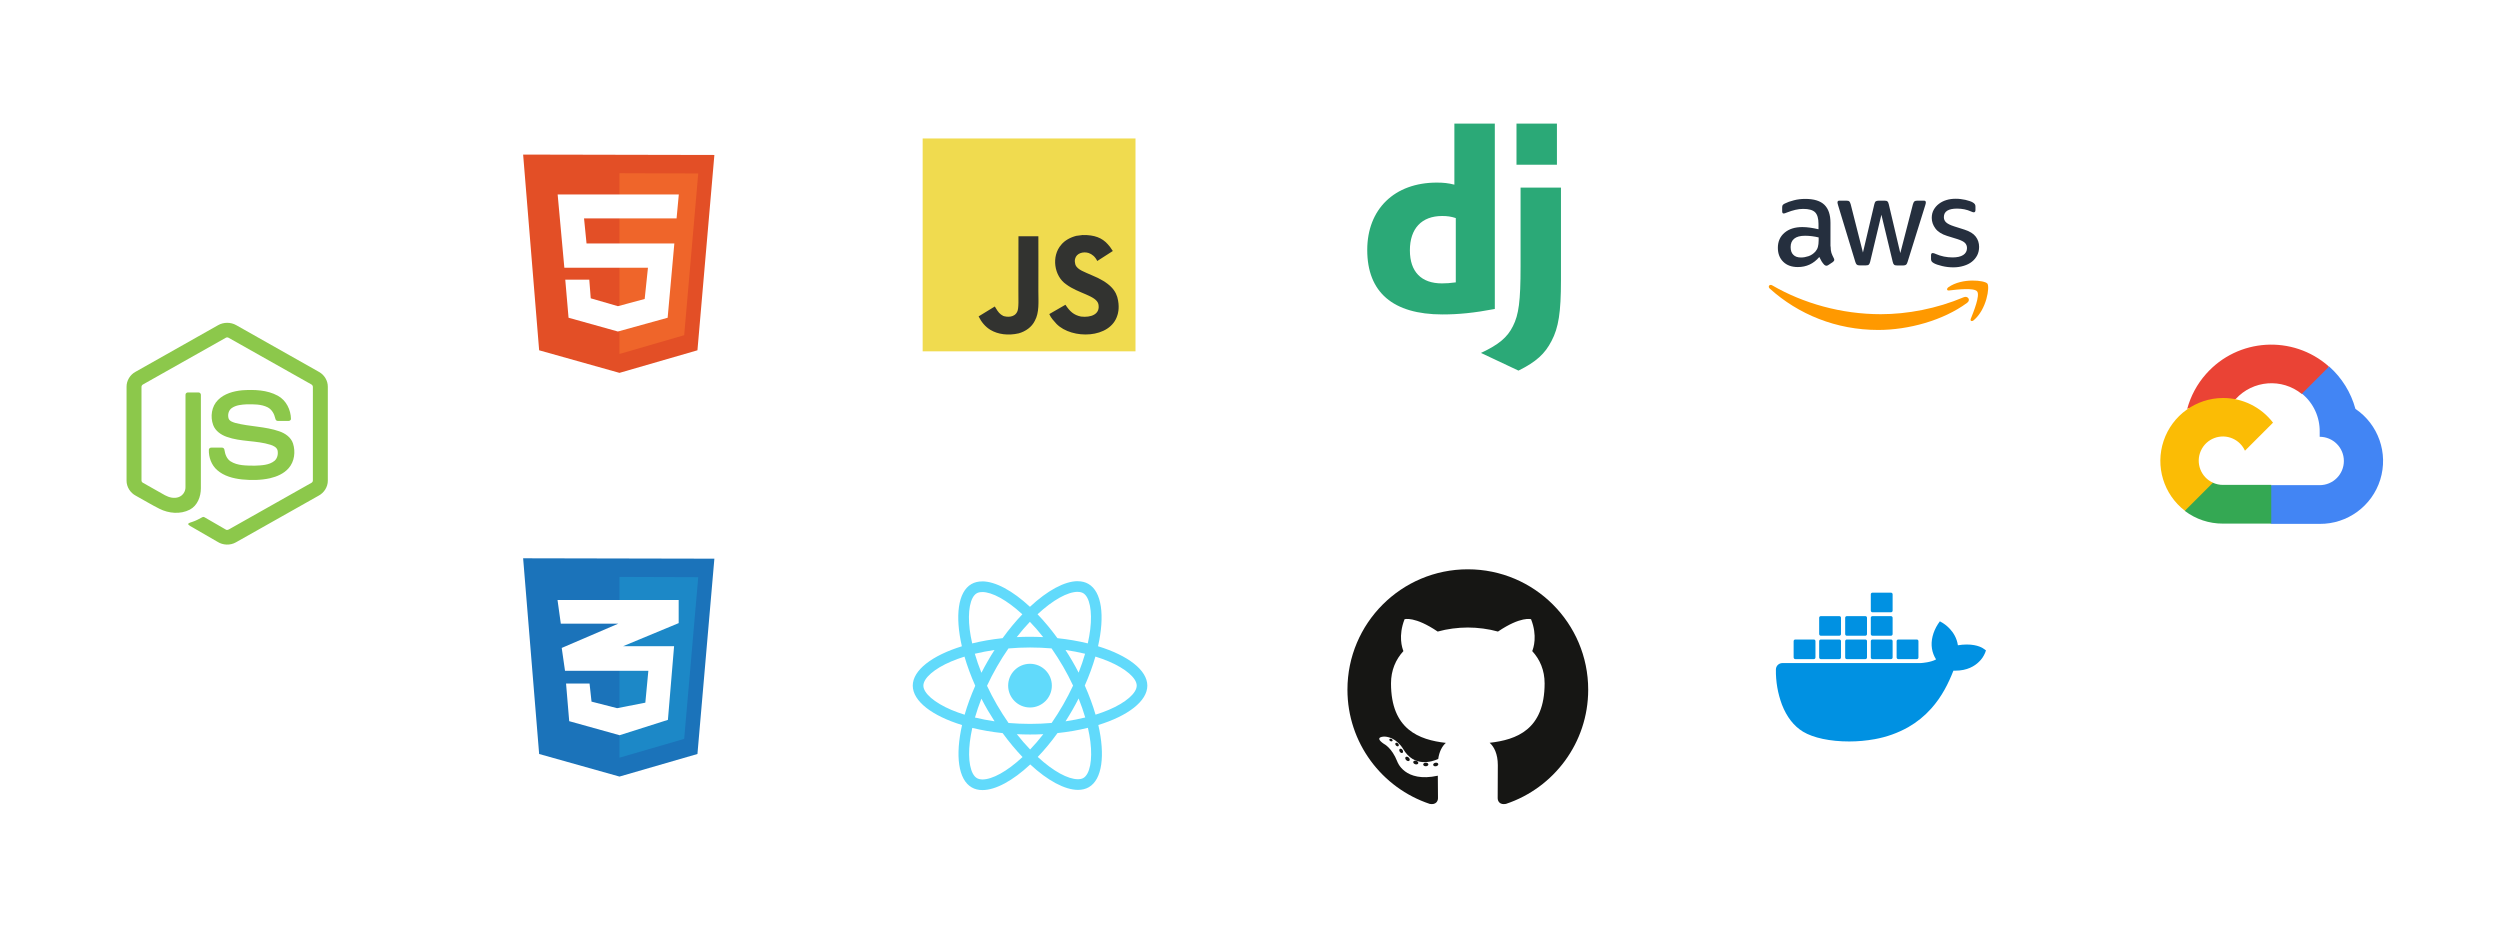 <svg width="675" height="252" viewBox="0 0 675 252" fill="none" xmlns="http://www.w3.org/2000/svg">
<g filter="url(#filter0_d_18505_4921)">
<rect x="462" y="133" width="90.212" height="90.212" rx="4.811" fill="white" fill-opacity="0.73" shape-rendering="crispEdges"/>
<g clip-path="url(#clip0_18505_4921)">
<path d="M535.656 173.21C535.498 173.08 534.078 172.016 531.027 172.016C530.237 172.016 529.422 172.094 528.633 172.223C528.054 168.25 524.713 166.328 524.582 166.224L523.766 165.756L523.24 166.51C522.582 167.523 522.083 168.665 521.793 169.834C521.241 172.094 521.583 174.223 522.74 176.041C521.346 176.82 519.084 177.002 518.61 177.028H481.256C480.283 177.028 479.494 177.807 479.494 178.768C479.441 181.989 479.993 185.209 481.125 188.248C482.414 191.572 484.334 194.04 486.807 195.546C489.595 197.234 494.146 198.195 499.276 198.195C501.59 198.195 503.905 197.987 506.194 197.572C509.377 197 512.428 195.91 515.243 194.325C517.55 193.005 519.628 191.321 521.399 189.339C524.371 186.04 526.134 182.352 527.422 179.08H527.949C531.184 179.08 533.183 177.807 534.288 176.716C535.025 176.041 535.577 175.21 535.972 174.275L536.209 173.6L535.656 173.21Z" fill="#0091E2"/>
<path d="M484.729 175.963H489.727C489.964 175.963 490.174 175.781 490.174 175.522V171.106C490.174 170.873 489.99 170.665 489.727 170.665H484.729C484.492 170.665 484.281 170.847 484.281 171.106V175.522C484.308 175.781 484.492 175.963 484.729 175.963V175.963ZM491.621 175.963H496.619C496.856 175.963 497.066 175.781 497.066 175.522V171.106C497.066 170.873 496.882 170.665 496.619 170.665H491.621C491.384 170.665 491.173 170.847 491.173 171.106V175.522C491.2 175.781 491.384 175.963 491.621 175.963M498.644 175.963H503.642C503.879 175.963 504.09 175.781 504.09 175.522V171.106C504.09 170.873 503.905 170.665 503.642 170.665H498.644C498.407 170.665 498.197 170.847 498.197 171.106V175.522C498.197 175.781 498.381 175.963 498.644 175.963ZM505.563 175.963H510.561C510.797 175.963 511.008 175.781 511.008 175.522V171.106C511.008 170.873 510.824 170.665 510.561 170.665H505.563C505.326 170.665 505.115 170.847 505.115 171.106V175.522C505.115 175.781 505.326 175.963 505.563 175.963ZM491.621 169.652H496.619C496.855 169.652 497.066 169.444 497.066 169.211V164.795C497.066 164.562 496.882 164.354 496.619 164.354H491.621C491.384 164.354 491.173 164.536 491.173 164.795V169.211C491.2 169.444 491.384 169.652 491.621 169.652ZM498.644 169.652H503.642C503.879 169.652 504.09 169.444 504.09 169.211V164.795C504.09 164.562 503.905 164.354 503.642 164.354H498.644C498.407 164.354 498.197 164.536 498.197 164.795V169.211C498.197 169.444 498.381 169.652 498.644 169.652ZM505.563 169.652H510.561C510.797 169.652 511.008 169.444 511.008 169.211V164.795C511.008 164.562 510.797 164.354 510.561 164.354H505.563C505.326 164.354 505.115 164.536 505.115 164.795V169.211C505.115 169.444 505.326 169.652 505.563 169.652ZM505.563 163.315H510.561C510.797 163.315 511.008 163.133 511.008 162.873V158.458C511.008 158.224 510.797 158.017 510.561 158.017H505.563C505.326 158.017 505.115 158.198 505.115 158.458V162.873C505.115 163.107 505.326 163.315 505.563 163.315ZM512.534 175.963H517.532C517.768 175.963 517.979 175.781 517.979 175.522V171.106C517.979 170.873 517.795 170.665 517.532 170.665H512.534C512.297 170.665 512.086 170.847 512.086 171.106V175.522C512.113 175.781 512.297 175.963 512.534 175.963" fill="#0091E2"/>
</g>
</g>
<g filter="url(#filter1_d_18505_4921)">
<rect x="122" y="24" width="90.212" height="90.212" rx="4.811" fill="white" fill-opacity="0.73" shape-rendering="crispEdges"/>
<g clip-path="url(#clip1_18505_4921)">
<path d="M145.569 92.578L141.245 39.736L192.882 39.842L188.31 92.578L167.259 98.674L145.569 92.578Z" fill="#E34F26"/>
<path d="M167.259 93.57V44.768L188.523 44.839L184.731 88.502L167.259 93.57Z" fill="#EF652A"/>
<path d="M182.676 56.959L183.278 50.509H150.566L152.373 70.285H174.949L174.064 78.72L166.834 80.669L159.498 78.543L159.108 73.51H152.622L153.508 83.788L166.834 87.509L180.265 83.788L182.073 63.729H158.363L157.69 56.959H182.676Z" fill="white"/>
</g>
</g>
<g filter="url(#filter2_d_18505_4921)">
<rect x="462" y="24" width="90.212" height="90.212" rx="4.811" fill="white" fill-opacity="0.73" shape-rendering="crispEdges"/>
<g clip-path="url(#clip2_18505_4921)">
<path d="M494.267 64.53C494.267 65.259 494.345 65.85 494.483 66.283C494.641 66.717 494.838 67.189 495.114 67.702C495.212 67.859 495.252 68.017 495.252 68.155C495.252 68.352 495.133 68.549 494.877 68.746L493.636 69.573C493.459 69.692 493.282 69.751 493.124 69.751C492.927 69.751 492.73 69.652 492.533 69.475C492.257 69.179 492.021 68.864 491.824 68.549C491.627 68.214 491.43 67.84 491.213 67.386C489.676 69.199 487.745 70.105 485.421 70.105C483.766 70.105 482.446 69.632 481.48 68.687C480.515 67.741 480.022 66.48 480.022 64.904C480.022 63.23 480.614 61.87 481.815 60.846C483.017 59.821 484.613 59.309 486.642 59.309C487.312 59.309 488.002 59.368 488.73 59.467C489.459 59.565 490.208 59.723 490.996 59.9V58.462C490.996 56.965 490.681 55.92 490.07 55.31C489.44 54.699 488.376 54.403 486.859 54.403C486.169 54.403 485.46 54.482 484.731 54.659C484.002 54.837 483.293 55.053 482.603 55.329C482.288 55.467 482.052 55.546 481.914 55.585C481.776 55.625 481.677 55.645 481.599 55.645C481.323 55.645 481.185 55.447 481.185 55.034V54.068C481.185 53.753 481.224 53.517 481.323 53.379C481.421 53.241 481.599 53.103 481.874 52.965C482.564 52.611 483.391 52.315 484.357 52.078C485.322 51.822 486.347 51.704 487.43 51.704C489.775 51.704 491.489 52.236 492.592 53.3C493.676 54.364 494.227 55.979 494.227 58.147V64.53H494.267ZM486.268 67.524C486.918 67.524 487.588 67.406 488.297 67.17C489.006 66.933 489.637 66.5 490.169 65.909C490.484 65.535 490.72 65.121 490.839 64.648C490.957 64.175 491.036 63.604 491.036 62.934V62.106C490.464 61.969 489.853 61.85 489.223 61.772C488.593 61.693 487.982 61.653 487.371 61.653C486.051 61.653 485.086 61.91 484.436 62.441C483.785 62.973 483.47 63.722 483.47 64.707C483.47 65.633 483.707 66.323 484.199 66.796C484.672 67.288 485.362 67.524 486.268 67.524ZM502.088 69.652C501.733 69.652 501.497 69.593 501.339 69.455C501.182 69.337 501.044 69.061 500.926 68.687L496.296 53.458C496.178 53.064 496.119 52.807 496.119 52.67C496.119 52.354 496.276 52.177 496.591 52.177H498.522C498.896 52.177 499.153 52.236 499.29 52.374C499.448 52.492 499.566 52.768 499.684 53.142L502.994 66.185L506.068 53.142C506.166 52.748 506.284 52.492 506.442 52.374C506.6 52.256 506.875 52.177 507.23 52.177H508.806C509.181 52.177 509.437 52.236 509.594 52.374C509.752 52.492 509.89 52.768 509.969 53.142L513.081 66.342L516.49 53.142C516.608 52.748 516.746 52.492 516.884 52.374C517.041 52.256 517.298 52.177 517.652 52.177H519.484C519.8 52.177 519.977 52.335 519.977 52.67C519.977 52.768 519.957 52.867 519.938 52.985C519.918 53.103 519.878 53.261 519.8 53.477L515.052 68.707C514.933 69.101 514.795 69.357 514.638 69.475C514.48 69.593 514.224 69.672 513.889 69.672H512.195C511.821 69.672 511.564 69.613 511.407 69.475C511.249 69.337 511.111 69.081 511.032 68.687L507.979 55.979L504.945 68.667C504.846 69.061 504.728 69.317 504.57 69.455C504.413 69.593 504.137 69.652 503.782 69.652H502.088ZM527.404 70.184C526.38 70.184 525.355 70.066 524.37 69.829C523.385 69.593 522.617 69.337 522.105 69.041C521.789 68.864 521.573 68.667 521.494 68.49C521.415 68.312 521.376 68.115 521.376 67.938V66.933C521.376 66.52 521.533 66.323 521.829 66.323C521.947 66.323 522.065 66.342 522.183 66.382C522.302 66.421 522.479 66.5 522.676 66.579C523.346 66.874 524.075 67.111 524.843 67.268C525.631 67.426 526.4 67.505 527.188 67.505C528.429 67.505 529.394 67.288 530.064 66.855C530.734 66.421 531.089 65.791 531.089 64.983C531.089 64.431 530.911 63.978 530.557 63.604C530.202 63.23 529.532 62.895 528.567 62.579L525.71 61.693C524.272 61.24 523.208 60.57 522.558 59.683C521.908 58.816 521.573 57.851 521.573 56.827C521.573 55.999 521.75 55.27 522.105 54.64C522.459 54.009 522.932 53.458 523.523 53.024C524.114 52.571 524.784 52.236 525.572 52C526.36 51.763 527.188 51.665 528.055 51.665C528.488 51.665 528.941 51.684 529.375 51.744C529.828 51.803 530.241 51.882 530.655 51.96C531.049 52.059 531.423 52.157 531.778 52.276C532.133 52.394 532.409 52.512 532.606 52.63C532.881 52.788 533.078 52.945 533.197 53.123C533.315 53.28 533.374 53.497 533.374 53.773V54.699C533.374 55.112 533.216 55.329 532.921 55.329C532.763 55.329 532.507 55.251 532.172 55.093C531.049 54.581 529.788 54.325 528.389 54.325C527.266 54.325 526.38 54.502 525.769 54.876C525.158 55.251 524.843 55.822 524.843 56.63C524.843 57.181 525.04 57.654 525.434 58.028C525.828 58.403 526.557 58.777 527.601 59.112L530.399 59.998C531.817 60.452 532.842 61.082 533.453 61.89C534.063 62.698 534.359 63.624 534.359 64.648C534.359 65.495 534.182 66.263 533.847 66.933C533.492 67.603 533.019 68.194 532.409 68.667C531.798 69.16 531.069 69.514 530.222 69.77C529.335 70.046 528.409 70.184 527.404 70.184Z" fill="#252F3E"/>
<path fill-rule="evenodd" clip-rule="evenodd" d="M531.128 79.759C524.646 84.547 515.229 87.088 507.132 87.088C495.784 87.088 485.559 82.892 477.836 75.918C477.225 75.366 477.777 74.617 478.506 75.051C486.859 79.897 497.163 82.833 507.821 82.833C515.012 82.833 522.913 81.335 530.183 78.262C531.266 77.769 532.192 78.971 531.128 79.759Z" fill="#FF9900"/>
<path fill-rule="evenodd" clip-rule="evenodd" d="M533.828 76.686C533 75.622 528.351 76.174 526.242 76.43C525.612 76.508 525.514 75.957 526.085 75.543C529.789 72.942 535.876 73.691 536.586 74.558C537.295 75.445 536.389 81.532 532.921 84.448C532.389 84.901 531.877 84.665 532.113 84.074C532.902 82.123 534.655 77.73 533.828 76.686Z" fill="#FF9900"/>
</g>
</g>
<g filter="url(#filter3_d_18505_4921)">
<rect x="122" y="133" width="90.212" height="90.212" rx="4.811" fill="white" fill-opacity="0.73" shape-rendering="crispEdges"/>
<g clip-path="url(#clip3_18505_4921)">
<path d="M145.569 201.577L141.245 148.736L192.882 148.842L188.31 201.577L167.259 207.673L145.569 201.577Z" fill="#1B73BA"/>
<path d="M167.259 202.57V153.768L188.523 153.839L184.731 197.502L167.259 202.57Z" fill="#1C88C7"/>
<path d="M183.243 160.006H150.531L151.417 166.385H166.94L151.665 172.942L152.551 179.108H175.056L174.241 187.72L166.621 189.209L159.71 187.437L159.178 182.546H152.834L153.685 192.717L167.294 196.509L180.337 192.363L182.002 172.481H168.215L183.242 166.243L183.243 160.006Z" fill="white"/>
</g>
</g>
<g filter="url(#filter4_d_18505_4921)">
<rect x="346.435" y="14" width="100.235" height="100.235" rx="5.346" fill="white" fill-opacity="0.73" shape-rendering="crispEdges"/>
<g clip-path="url(#clip4_18505_4921)">
<path d="M392.681 31.374H403.601V81.424C398.008 82.481 393.89 82.898 389.435 82.898C376.098 82.884 369.155 76.925 369.155 65.482C369.155 54.456 376.519 47.3 387.931 47.3C389.702 47.3 391.051 47.44 392.681 47.857V31.374ZM393.064 56.877C391.785 56.459 390.731 56.32 389.382 56.32C383.859 56.32 380.669 59.689 380.669 65.593C380.669 71.341 383.719 74.515 389.312 74.515C390.52 74.515 391.504 74.447 393.064 74.238V56.877Z" fill="#2BA977"/>
<path d="M421.459 48.644V73.703C421.459 82.333 420.812 86.483 418.915 90.061C417.144 93.501 414.811 95.67 409.991 98.066L399.858 93.291C404.678 91.05 407.011 89.071 408.501 86.05C410.061 82.961 410.553 79.383 410.553 69.972V48.644L421.459 48.644ZM409.452 31.374H420.372V42.47H409.452V31.374Z" fill="#2BA977"/>
</g>
</g>
<g filter="url(#filter5_d_18505_4921)">
<rect x="227.734" y="14" width="100.235" height="100.235" rx="5.346" fill="white" fill-opacity="0.73" shape-rendering="crispEdges"/>
<g clip-path="url(#clip5_18505_4921)">
<path d="M249.118 35.383H306.586V92.852H249.118V35.383Z" fill="#F0DB4F"/>
<path d="M301.883 79.146C301.462 76.524 299.752 74.322 294.688 72.268C292.929 71.46 290.968 70.881 290.384 69.548C290.176 68.772 290.149 68.335 290.28 67.865C290.657 66.341 292.476 65.866 293.918 66.303C294.847 66.614 295.726 67.33 296.256 68.472C298.736 66.865 298.731 66.876 300.462 65.773C299.829 64.79 299.49 64.336 299.075 63.916C297.583 62.249 295.551 61.392 292.301 61.457C291.738 61.528 291.17 61.605 290.608 61.676C288.985 62.086 287.439 62.938 286.532 64.079C283.812 67.166 284.588 72.569 287.898 74.792C291.159 77.239 295.95 77.796 296.562 80.085C297.157 82.888 294.503 83.794 291.864 83.472C289.919 83.068 288.838 82.079 287.669 80.282C285.516 81.528 285.516 81.528 283.304 82.8C283.828 83.948 284.38 84.466 285.26 85.461C289.422 89.683 299.84 89.476 301.708 83.084C301.784 82.866 302.287 81.402 301.883 79.146ZM280.359 61.796H274.984C274.984 66.439 274.962 71.05 274.962 75.693C274.962 78.649 275.115 81.358 274.634 82.189C273.848 83.822 271.81 83.62 270.882 83.303C269.937 82.838 269.456 82.177 268.899 81.243C268.746 80.976 268.631 80.768 268.593 80.752C267.134 81.642 265.681 82.538 264.222 83.428C264.949 84.92 266.02 86.215 267.391 87.056C269.439 88.285 272.193 88.662 275.072 88.001C276.945 87.454 278.562 86.324 279.409 84.603C280.633 82.347 280.37 79.615 280.359 76.595C280.387 71.667 280.359 66.74 280.359 61.796Z" fill="#323330"/>
</g>
</g>
<g filter="url(#filter6_d_18505_4921)">
<rect x="227.734" y="133" width="100.235" height="100.235" rx="5.346" fill="white" fill-opacity="0.73" shape-rendering="crispEdges"/>
<g clip-path="url(#clip6_18505_4921)">
<path d="M309.78 183.124C309.78 178.928 304.526 174.952 296.47 172.486C298.329 164.276 297.503 157.743 293.863 155.652C293.023 155.161 292.042 154.929 290.971 154.929V157.808C291.565 157.808 292.042 157.924 292.442 158.143C294.198 159.15 294.96 162.985 294.366 167.916C294.224 169.13 293.992 170.408 293.708 171.712C291.177 171.092 288.415 170.614 285.51 170.305C283.767 167.916 281.96 165.747 280.139 163.85C284.348 159.938 288.298 157.795 290.984 157.795V154.916C287.433 154.916 282.786 157.446 278.087 161.836C273.388 157.472 268.74 154.968 265.19 154.968V157.847C267.862 157.847 271.825 159.977 276.034 163.863C274.227 165.76 272.419 167.916 270.702 170.305C267.785 170.614 265.022 171.092 262.492 171.725C262.195 170.434 261.975 169.181 261.82 167.981C261.213 163.049 261.962 159.215 263.705 158.195C264.092 157.963 264.596 157.859 265.19 157.859V154.981C264.105 154.981 263.124 155.213 262.272 155.704C258.644 157.795 257.831 164.314 259.703 172.499C251.673 174.978 246.445 178.941 246.445 183.124C246.445 187.32 251.699 191.296 259.755 193.762C257.896 201.973 258.722 208.505 262.362 210.596C263.202 211.087 264.183 211.319 265.267 211.319C268.817 211.319 273.465 208.789 278.164 204.4C282.863 208.763 287.511 211.268 291.061 211.268C292.146 211.268 293.127 211.035 293.979 210.545C297.606 208.453 298.42 201.934 296.548 193.749C304.552 191.283 309.78 187.307 309.78 183.124ZM292.972 174.513C292.494 176.179 291.9 177.896 291.229 179.613C290.7 178.58 290.145 177.547 289.538 176.514C288.944 175.481 288.311 174.474 287.679 173.493C289.512 173.764 291.281 174.1 292.972 174.513ZM287.059 188.262C286.052 190.005 285.019 191.658 283.948 193.194C282.024 193.362 280.075 193.452 278.113 193.452C276.163 193.452 274.214 193.362 272.303 193.207C271.232 191.67 270.186 190.031 269.179 188.301C268.198 186.61 267.307 184.893 266.494 183.163C267.294 181.433 268.198 179.703 269.166 178.012C270.173 176.269 271.206 174.616 272.277 173.08C274.201 172.912 276.15 172.822 278.113 172.822C280.062 172.822 282.011 172.912 283.922 173.067C284.993 174.604 286.039 176.243 287.046 177.973C288.027 179.664 288.918 181.381 289.731 183.111C288.918 184.841 288.027 186.571 287.059 188.262ZM291.229 186.584C291.926 188.314 292.52 190.044 293.011 191.722C291.319 192.135 289.538 192.484 287.692 192.755C288.324 191.761 288.957 190.741 289.551 189.695C290.145 188.662 290.7 187.617 291.229 186.584ZM278.138 200.359C276.938 199.119 275.737 197.738 274.549 196.228C275.711 196.279 276.899 196.318 278.1 196.318C279.313 196.318 280.514 196.292 281.689 196.228C280.527 197.738 279.326 199.119 278.138 200.359ZM268.533 192.755C266.7 192.484 264.932 192.148 263.24 191.735C263.718 190.07 264.312 188.353 264.983 186.636C265.512 187.668 266.068 188.701 266.674 189.734C267.281 190.767 267.901 191.774 268.533 192.755ZM278.074 165.889C279.274 167.129 280.475 168.51 281.663 170.021C280.501 169.969 279.313 169.93 278.113 169.93C276.899 169.93 275.698 169.956 274.524 170.021C275.685 168.51 276.886 167.129 278.074 165.889ZM268.52 173.493C267.888 174.487 267.255 175.507 266.661 176.553C266.068 177.586 265.512 178.619 264.983 179.651C264.286 177.921 263.692 176.192 263.202 174.513C264.893 174.113 266.674 173.764 268.52 173.493ZM256.837 189.657C252.267 187.707 249.311 185.151 249.311 183.124C249.311 181.097 252.267 178.528 256.837 176.592C257.947 176.114 259.161 175.688 260.413 175.288C261.149 177.818 262.117 180.452 263.318 183.15C262.13 185.835 261.175 188.456 260.452 190.973C259.174 190.573 257.96 190.134 256.837 189.657ZM263.783 208.105C262.027 207.098 261.265 203.264 261.859 198.332C262.001 197.118 262.233 195.84 262.517 194.536C265.048 195.156 267.81 195.634 270.715 195.944C272.458 198.332 274.265 200.501 276.086 202.399C271.877 206.31 267.927 208.453 265.241 208.453C264.66 208.44 264.17 208.324 263.783 208.105ZM294.405 198.267C295.012 203.199 294.263 207.033 292.52 208.053C292.133 208.285 291.629 208.389 291.035 208.389C288.363 208.389 284.4 206.259 280.191 202.373C281.998 200.475 283.806 198.319 285.523 195.931C288.44 195.621 291.203 195.143 293.733 194.511C294.03 195.815 294.263 197.067 294.405 198.267ZM299.375 189.657C298.265 190.134 297.051 190.56 295.799 190.96C295.063 188.43 294.095 185.796 292.894 183.098C294.082 180.413 295.037 177.792 295.76 175.275C297.038 175.675 298.252 176.114 299.388 176.592C303.958 178.541 306.914 181.097 306.914 183.124C306.902 185.151 303.945 187.72 299.375 189.657Z" fill="#61DAFB"/>
<path d="M278.1 189.024C281.358 189.024 284 186.382 284 183.124C284 179.866 281.358 177.224 278.1 177.224C274.842 177.224 272.2 179.866 272.2 183.124C272.2 186.382 274.842 189.024 278.1 189.024Z" fill="#61DAFB"/>
</g>
</g>
<g filter="url(#filter7_d_18505_4921)">
<rect x="346.435" y="133" width="100.235" height="100.235" rx="5.346" fill="white" fill-opacity="0.73" shape-rendering="crispEdges"/>
<g clip-path="url(#clip7_18505_4921)">
<path d="M396.312 151.711C378.364 151.711 363.809 166.262 363.809 184.213C363.809 198.574 373.122 210.757 386.037 215.055C387.661 215.356 388.257 214.35 388.257 213.491C388.257 212.716 388.227 210.156 388.213 207.44C379.171 209.406 377.263 203.605 377.263 203.605C375.784 199.848 373.654 198.849 373.654 198.849C370.705 196.832 373.876 196.873 373.876 196.873C377.14 197.103 378.859 200.223 378.859 200.223C381.758 205.192 386.462 203.755 388.317 202.925C388.609 200.824 389.451 199.39 390.381 198.579C383.161 197.757 375.572 194.97 375.572 182.516C375.572 178.967 376.842 176.068 378.921 173.792C378.584 172.973 377.471 169.667 379.236 165.19C379.236 165.19 381.965 164.317 388.177 168.522C390.769 167.801 393.55 167.441 396.312 167.428C399.074 167.441 401.857 167.801 404.454 168.522C410.658 164.317 413.384 165.19 413.384 165.19C415.153 169.667 414.04 172.973 413.702 173.792C415.786 176.068 417.047 178.967 417.047 182.516C417.047 194.999 409.444 197.748 402.206 198.553C403.372 199.561 404.411 201.54 404.411 204.572C404.411 208.92 404.373 212.421 404.373 213.491C404.373 214.356 404.958 215.37 406.606 215.051C419.513 210.748 428.814 198.569 428.814 184.213C428.814 166.262 414.262 151.711 396.312 151.711Z" fill="#161614"/>
<path d="M375.982 198.011C375.911 198.173 375.657 198.221 375.425 198.111C375.19 198.004 375.057 197.784 375.133 197.622C375.204 197.456 375.458 197.41 375.693 197.521C375.93 197.627 376.064 197.849 375.982 198.011ZM377.581 199.438C377.426 199.582 377.123 199.515 376.917 199.288C376.705 199.061 376.665 198.758 376.822 198.612C376.982 198.469 377.276 198.536 377.489 198.763C377.702 198.992 377.743 199.293 377.581 199.438M378.678 201.263C378.479 201.401 378.153 201.272 377.952 200.983C377.753 200.694 377.753 200.347 377.956 200.208C378.158 200.069 378.479 200.194 378.683 200.481C378.881 200.775 378.881 201.122 378.678 201.263M380.533 203.377C380.355 203.573 379.975 203.521 379.697 203.253C379.413 202.991 379.334 202.619 379.513 202.422C379.693 202.225 380.075 202.281 380.355 202.546C380.637 202.808 380.723 203.183 380.533 203.377ZM382.93 204.091C382.852 204.345 382.486 204.461 382.118 204.353C381.75 204.241 381.51 203.943 381.584 203.686C381.661 203.43 382.028 203.309 382.398 203.425C382.766 203.536 383.006 203.832 382.93 204.091ZM385.659 204.393C385.668 204.661 385.355 204.884 384.969 204.889C384.58 204.897 384.266 204.68 384.262 204.417C384.262 204.146 384.567 203.926 384.955 203.919C385.342 203.912 385.659 204.127 385.659 204.393ZM388.339 204.291C388.385 204.552 388.116 204.821 387.733 204.892C387.355 204.961 387.006 204.8 386.958 204.54C386.911 204.272 387.185 204.004 387.561 203.934C387.946 203.867 388.29 204.025 388.339 204.291Z" fill="#161614"/>
</g>
</g>
<g filter="url(#filter8_d_18505_4921)">
<rect x="568.256" y="70" width="90.212" height="90.212" rx="4.811" fill="white" fill-opacity="0.73" shape-rendering="crispEdges"/>
<g clip-path="url(#clip8_18505_4921)">
<path d="M621.453 104.378H623.288L628.517 99.149L628.774 96.931C619.046 88.345 604.195 89.27 595.609 98.998C593.221 101.7 591.49 104.915 590.547 108.393C591.129 108.154 591.774 108.116 592.382 108.283L602.836 106.558C602.836 106.558 603.368 105.678 603.643 105.734C608.294 100.627 616.121 100.032 621.491 104.378H621.453Z" fill="#EA4335"/>
<path d="M635.963 108.393C634.761 103.969 632.295 99.991 628.865 96.948L621.529 104.284C624.627 106.815 626.392 110.629 626.316 114.63V115.933C629.923 115.933 632.845 118.857 632.845 122.462C632.845 126.07 629.921 128.991 626.316 128.991H613.255L611.952 130.312V138.145L613.255 139.448H626.316C633.803 139.506 640.446 134.653 642.669 127.504C644.887 120.352 642.165 112.588 635.963 108.393Z" fill="#4285F4"/>
<path d="M600.177 139.375H613.237V128.921H600.177C599.246 128.921 598.326 128.722 597.479 128.333L595.644 128.901L590.38 134.129L589.922 135.964C592.873 138.193 596.476 139.39 600.177 139.375Z" fill="#34A853"/>
<path d="M600.177 105.459C592.921 105.502 586.496 110.148 584.182 117.022C581.867 123.897 584.174 131.485 589.924 135.907L597.499 128.331C594.212 126.846 592.753 122.979 594.237 119.692C595.722 116.405 599.589 114.945 602.877 116.43C604.324 117.085 605.483 118.245 606.139 119.692L613.714 112.117C610.49 107.904 605.481 105.441 600.177 105.459Z" fill="#FBBC05"/>
</g>
</g>
<g filter="url(#filter9_d_18505_4921)">
<rect x="16" y="70" width="90.212" height="90.212" rx="4.811" fill="white" fill-opacity="0.73" shape-rendering="crispEdges"/>
<g clip-path="url(#clip9_18505_4921)">
<path d="M58.889 85.799C60.373 84.949 62.307 84.945 63.791 85.799C71.254 90.016 78.72 94.226 86.182 98.446C87.585 99.236 88.524 100.798 88.51 102.416V127.788C88.52 129.472 87.489 131.071 86.008 131.844C78.569 136.038 71.134 140.237 63.697 144.43C62.181 145.297 60.209 145.23 58.74 144.293C56.51 143 54.276 141.713 52.046 140.422C51.59 140.15 51.077 139.934 50.755 139.492C51.039 139.109 51.548 139.061 51.961 138.893C52.892 138.597 53.747 138.122 54.602 137.661C54.819 137.513 55.083 137.57 55.29 137.702C57.197 138.796 59.087 139.921 61 141.004C61.409 141.24 61.822 140.927 62.171 140.732C69.471 136.607 76.779 132.496 84.078 128.37C84.348 128.239 84.498 127.952 84.476 127.656C84.481 119.286 84.477 110.915 84.478 102.546C84.509 102.21 84.314 101.901 84.011 101.763C76.598 97.588 69.189 93.407 61.777 89.231C61.648 89.143 61.496 89.096 61.341 89.096C61.185 89.095 61.032 89.142 60.904 89.23C53.492 93.407 46.084 97.592 38.673 101.767C38.37 101.904 38.167 102.208 38.203 102.546C38.204 110.915 38.203 119.286 38.203 127.657C38.19 127.802 38.222 127.947 38.294 128.073C38.366 128.199 38.475 128.3 38.606 128.362C40.584 129.483 42.564 130.597 44.543 131.715C45.658 132.315 47.027 132.672 48.255 132.212C49.34 131.823 50.099 130.717 50.079 129.566C50.089 121.245 50.074 112.923 50.086 104.603C50.059 104.234 50.41 103.929 50.769 103.963C51.719 103.957 52.671 103.951 53.621 103.966C54.018 103.957 54.291 104.355 54.242 104.727C54.238 113.1 54.252 121.474 54.235 129.848C54.238 132.079 53.321 134.508 51.257 135.599C48.714 136.917 45.571 136.637 43.058 135.374C40.883 134.289 38.808 133.008 36.672 131.845C35.187 131.076 34.161 129.471 34.171 127.788V102.416C34.156 100.765 35.132 99.175 36.579 98.395C44.016 94.198 51.453 89.998 58.889 85.799Z" fill="#8CC84B"/>
<path d="M65.377 103.374C68.621 103.165 72.093 103.25 75.012 104.848C77.272 106.073 78.525 108.643 78.565 111.153C78.502 111.492 78.148 111.679 77.825 111.656C76.883 111.654 75.942 111.669 75.001 111.649C74.602 111.665 74.37 111.297 74.32 110.944C74.049 109.742 73.394 108.552 72.263 107.973C70.528 107.104 68.515 107.148 66.622 107.166C65.24 107.239 63.755 107.359 62.584 108.171C61.685 108.787 61.412 110.029 61.733 111.03C62.035 111.748 62.865 111.98 63.544 112.194C67.453 113.216 71.595 113.115 75.43 114.46C77.017 115.009 78.57 116.075 79.114 117.737C79.825 119.965 79.513 122.628 77.928 124.416C76.642 125.888 74.77 126.689 72.903 127.124C70.419 127.678 67.842 127.692 65.319 127.446C62.947 127.176 60.479 126.553 58.648 124.936C57.082 123.577 56.317 121.459 56.393 119.414C56.411 119.069 56.755 118.828 57.086 118.856C58.033 118.849 58.981 118.846 59.929 118.858C60.308 118.83 60.588 119.158 60.608 119.514C60.782 120.659 61.213 121.86 62.211 122.539C64.137 123.782 66.554 123.697 68.76 123.731C70.587 123.65 72.638 123.626 74.129 122.418C74.916 121.729 75.149 120.577 74.936 119.585C74.706 118.748 73.83 118.358 73.078 118.103C69.219 116.882 65.031 117.325 61.209 115.945C59.657 115.396 58.157 114.36 57.561 112.766C56.729 110.51 57.11 107.719 58.861 105.991C60.569 104.272 63.034 103.611 65.377 103.374Z" fill="#8CC84B"/>
</g>
</g>
<defs>
<filter id="filter0_d_18505_4921" x="446" y="119" width="122.212" height="122.212" filterUnits="userSpaceOnUse" color-interpolation-filters="sRGB">
<feFlood flood-opacity="0" result="BackgroundImageFix"/>
<feColorMatrix in="SourceAlpha" type="matrix" values="0 0 0 0 0 0 0 0 0 0 0 0 0 0 0 0 0 0 127 0" result="hardAlpha"/>
<feOffset dy="2"/>
<feGaussianBlur stdDeviation="8"/>
<feComposite in2="hardAlpha" operator="out"/>
<feColorMatrix type="matrix" values="0 0 0 0 0 0 0 0 0 0 0 0 0 0 0 0 0 0 0.08 0"/>
<feBlend mode="normal" in2="BackgroundImageFix" result="effect1_dropShadow_18505_4921"/>
<feBlend mode="normal" in="SourceGraphic" in2="effect1_dropShadow_18505_4921" result="shape"/>
</filter>
<filter id="filter1_d_18505_4921" x="106" y="10" width="122.212" height="122.212" filterUnits="userSpaceOnUse" color-interpolation-filters="sRGB">
<feFlood flood-opacity="0" result="BackgroundImageFix"/>
<feColorMatrix in="SourceAlpha" type="matrix" values="0 0 0 0 0 0 0 0 0 0 0 0 0 0 0 0 0 0 127 0" result="hardAlpha"/>
<feOffset dy="2"/>
<feGaussianBlur stdDeviation="8"/>
<feComposite in2="hardAlpha" operator="out"/>
<feColorMatrix type="matrix" values="0 0 0 0 0 0 0 0 0 0 0 0 0 0 0 0 0 0 0.08 0"/>
<feBlend mode="normal" in2="BackgroundImageFix" result="effect1_dropShadow_18505_4921"/>
<feBlend mode="normal" in="SourceGraphic" in2="effect1_dropShadow_18505_4921" result="shape"/>
</filter>
<filter id="filter2_d_18505_4921" x="446" y="10" width="122.212" height="122.212" filterUnits="userSpaceOnUse" color-interpolation-filters="sRGB">
<feFlood flood-opacity="0" result="BackgroundImageFix"/>
<feColorMatrix in="SourceAlpha" type="matrix" values="0 0 0 0 0 0 0 0 0 0 0 0 0 0 0 0 0 0 127 0" result="hardAlpha"/>
<feOffset dy="2"/>
<feGaussianBlur stdDeviation="8"/>
<feComposite in2="hardAlpha" operator="out"/>
<feColorMatrix type="matrix" values="0 0 0 0 0 0 0 0 0 0 0 0 0 0 0 0 0 0 0.08 0"/>
<feBlend mode="normal" in2="BackgroundImageFix" result="effect1_dropShadow_18505_4921"/>
<feBlend mode="normal" in="SourceGraphic" in2="effect1_dropShadow_18505_4921" result="shape"/>
</filter>
<filter id="filter3_d_18505_4921" x="106" y="119" width="122.212" height="122.212" filterUnits="userSpaceOnUse" color-interpolation-filters="sRGB">
<feFlood flood-opacity="0" result="BackgroundImageFix"/>
<feColorMatrix in="SourceAlpha" type="matrix" values="0 0 0 0 0 0 0 0 0 0 0 0 0 0 0 0 0 0 127 0" result="hardAlpha"/>
<feOffset dy="2"/>
<feGaussianBlur stdDeviation="8"/>
<feComposite in2="hardAlpha" operator="out"/>
<feColorMatrix type="matrix" values="0 0 0 0 0 0 0 0 0 0 0 0 0 0 0 0 0 0 0.08 0"/>
<feBlend mode="normal" in2="BackgroundImageFix" result="effect1_dropShadow_18505_4921"/>
<feBlend mode="normal" in="SourceGraphic" in2="effect1_dropShadow_18505_4921" result="shape"/>
</filter>
<filter id="filter4_d_18505_4921" x="330.435" y="0" width="132.235" height="132.235" filterUnits="userSpaceOnUse" color-interpolation-filters="sRGB">
<feFlood flood-opacity="0" result="BackgroundImageFix"/>
<feColorMatrix in="SourceAlpha" type="matrix" values="0 0 0 0 0 0 0 0 0 0 0 0 0 0 0 0 0 0 127 0" result="hardAlpha"/>
<feOffset dy="2"/>
<feGaussianBlur stdDeviation="8"/>
<feComposite in2="hardAlpha" operator="out"/>
<feColorMatrix type="matrix" values="0 0 0 0 0 0 0 0 0 0 0 0 0 0 0 0 0 0 0.08 0"/>
<feBlend mode="normal" in2="BackgroundImageFix" result="effect1_dropShadow_18505_4921"/>
<feBlend mode="normal" in="SourceGraphic" in2="effect1_dropShadow_18505_4921" result="shape"/>
</filter>
<filter id="filter5_d_18505_4921" x="211.734" y="0" width="132.235" height="132.235" filterUnits="userSpaceOnUse" color-interpolation-filters="sRGB">
<feFlood flood-opacity="0" result="BackgroundImageFix"/>
<feColorMatrix in="SourceAlpha" type="matrix" values="0 0 0 0 0 0 0 0 0 0 0 0 0 0 0 0 0 0 127 0" result="hardAlpha"/>
<feOffset dy="2"/>
<feGaussianBlur stdDeviation="8"/>
<feComposite in2="hardAlpha" operator="out"/>
<feColorMatrix type="matrix" values="0 0 0 0 0 0 0 0 0 0 0 0 0 0 0 0 0 0 0.08 0"/>
<feBlend mode="normal" in2="BackgroundImageFix" result="effect1_dropShadow_18505_4921"/>
<feBlend mode="normal" in="SourceGraphic" in2="effect1_dropShadow_18505_4921" result="shape"/>
</filter>
<filter id="filter6_d_18505_4921" x="211.734" y="119" width="132.235" height="132.235" filterUnits="userSpaceOnUse" color-interpolation-filters="sRGB">
<feFlood flood-opacity="0" result="BackgroundImageFix"/>
<feColorMatrix in="SourceAlpha" type="matrix" values="0 0 0 0 0 0 0 0 0 0 0 0 0 0 0 0 0 0 127 0" result="hardAlpha"/>
<feOffset dy="2"/>
<feGaussianBlur stdDeviation="8"/>
<feComposite in2="hardAlpha" operator="out"/>
<feColorMatrix type="matrix" values="0 0 0 0 0 0 0 0 0 0 0 0 0 0 0 0 0 0 0.08 0"/>
<feBlend mode="normal" in2="BackgroundImageFix" result="effect1_dropShadow_18505_4921"/>
<feBlend mode="normal" in="SourceGraphic" in2="effect1_dropShadow_18505_4921" result="shape"/>
</filter>
<filter id="filter7_d_18505_4921" x="330.435" y="119" width="132.235" height="132.235" filterUnits="userSpaceOnUse" color-interpolation-filters="sRGB">
<feFlood flood-opacity="0" result="BackgroundImageFix"/>
<feColorMatrix in="SourceAlpha" type="matrix" values="0 0 0 0 0 0 0 0 0 0 0 0 0 0 0 0 0 0 127 0" result="hardAlpha"/>
<feOffset dy="2"/>
<feGaussianBlur stdDeviation="8"/>
<feComposite in2="hardAlpha" operator="out"/>
<feColorMatrix type="matrix" values="0 0 0 0 0 0 0 0 0 0 0 0 0 0 0 0 0 0 0.08 0"/>
<feBlend mode="normal" in2="BackgroundImageFix" result="effect1_dropShadow_18505_4921"/>
<feBlend mode="normal" in="SourceGraphic" in2="effect1_dropShadow_18505_4921" result="shape"/>
</filter>
<filter id="filter8_d_18505_4921" x="552.256" y="56" width="122.212" height="122.212" filterUnits="userSpaceOnUse" color-interpolation-filters="sRGB">
<feFlood flood-opacity="0" result="BackgroundImageFix"/>
<feColorMatrix in="SourceAlpha" type="matrix" values="0 0 0 0 0 0 0 0 0 0 0 0 0 0 0 0 0 0 127 0" result="hardAlpha"/>
<feOffset dy="2"/>
<feGaussianBlur stdDeviation="8"/>
<feComposite in2="hardAlpha" operator="out"/>
<feColorMatrix type="matrix" values="0 0 0 0 0 0 0 0 0 0 0 0 0 0 0 0 0 0 0.08 0"/>
<feBlend mode="normal" in2="BackgroundImageFix" result="effect1_dropShadow_18505_4921"/>
<feBlend mode="normal" in="SourceGraphic" in2="effect1_dropShadow_18505_4921" result="shape"/>
</filter>
<filter id="filter9_d_18505_4921" x="0" y="56" width="122.212" height="122.212" filterUnits="userSpaceOnUse" color-interpolation-filters="sRGB">
<feFlood flood-opacity="0" result="BackgroundImageFix"/>
<feColorMatrix in="SourceAlpha" type="matrix" values="0 0 0 0 0 0 0 0 0 0 0 0 0 0 0 0 0 0 127 0" result="hardAlpha"/>
<feOffset dy="2"/>
<feGaussianBlur stdDeviation="8"/>
<feComposite in2="hardAlpha" operator="out"/>
<feColorMatrix type="matrix" values="0 0 0 0 0 0 0 0 0 0 0 0 0 0 0 0 0 0 0.08 0"/>
<feBlend mode="normal" in2="BackgroundImageFix" result="effect1_dropShadow_18505_4921"/>
<feBlend mode="normal" in="SourceGraphic" in2="effect1_dropShadow_18505_4921" result="shape"/>
</filter>
<clipPath id="clip0_18505_4921">
<rect width="56.767" height="62.547" fill="white" transform="translate(479.441 146.833)"/>
</clipPath>
<clipPath id="clip1_18505_4921">
<rect width="51.637" height="59.136" fill="white" transform="translate(141.245 39.637)"/>
</clipPath>
<clipPath id="clip2_18505_4921">
<rect width="60.449" height="35.423" fill="white" transform="translate(477.035 51.665)"/>
</clipPath>
<clipPath id="clip3_18505_4921">
<rect width="51.637" height="59.136" fill="white" transform="translate(141.245 148.636)"/>
</clipPath>
<clipPath id="clip4_18505_4921">
<rect width="52.47" height="66.823" fill="white" transform="translate(369.155 31.374)"/>
</clipPath>
<clipPath id="clip5_18505_4921">
<rect width="57.468" height="57.468" fill="white" transform="translate(249.118 35.383)"/>
</clipPath>
<clipPath id="clip6_18505_4921">
<rect width="63.336" height="72.169" fill="white" transform="translate(246.445 147.033)"/>
</clipPath>
<clipPath id="clip7_18505_4921">
<rect width="65.257" height="63.482" fill="white" transform="translate(363.809 151.711)"/>
</clipPath>
<clipPath id="clip8_18505_4921">
<rect width="60.141" height="48.399" fill="white" transform="translate(583.292 91.049)"/>
</clipPath>
<clipPath id="clip9_18505_4921">
<rect width="54.608" height="60.141" fill="white" transform="translate(34.042 85.035)"/>
</clipPath>
</defs>
</svg>
